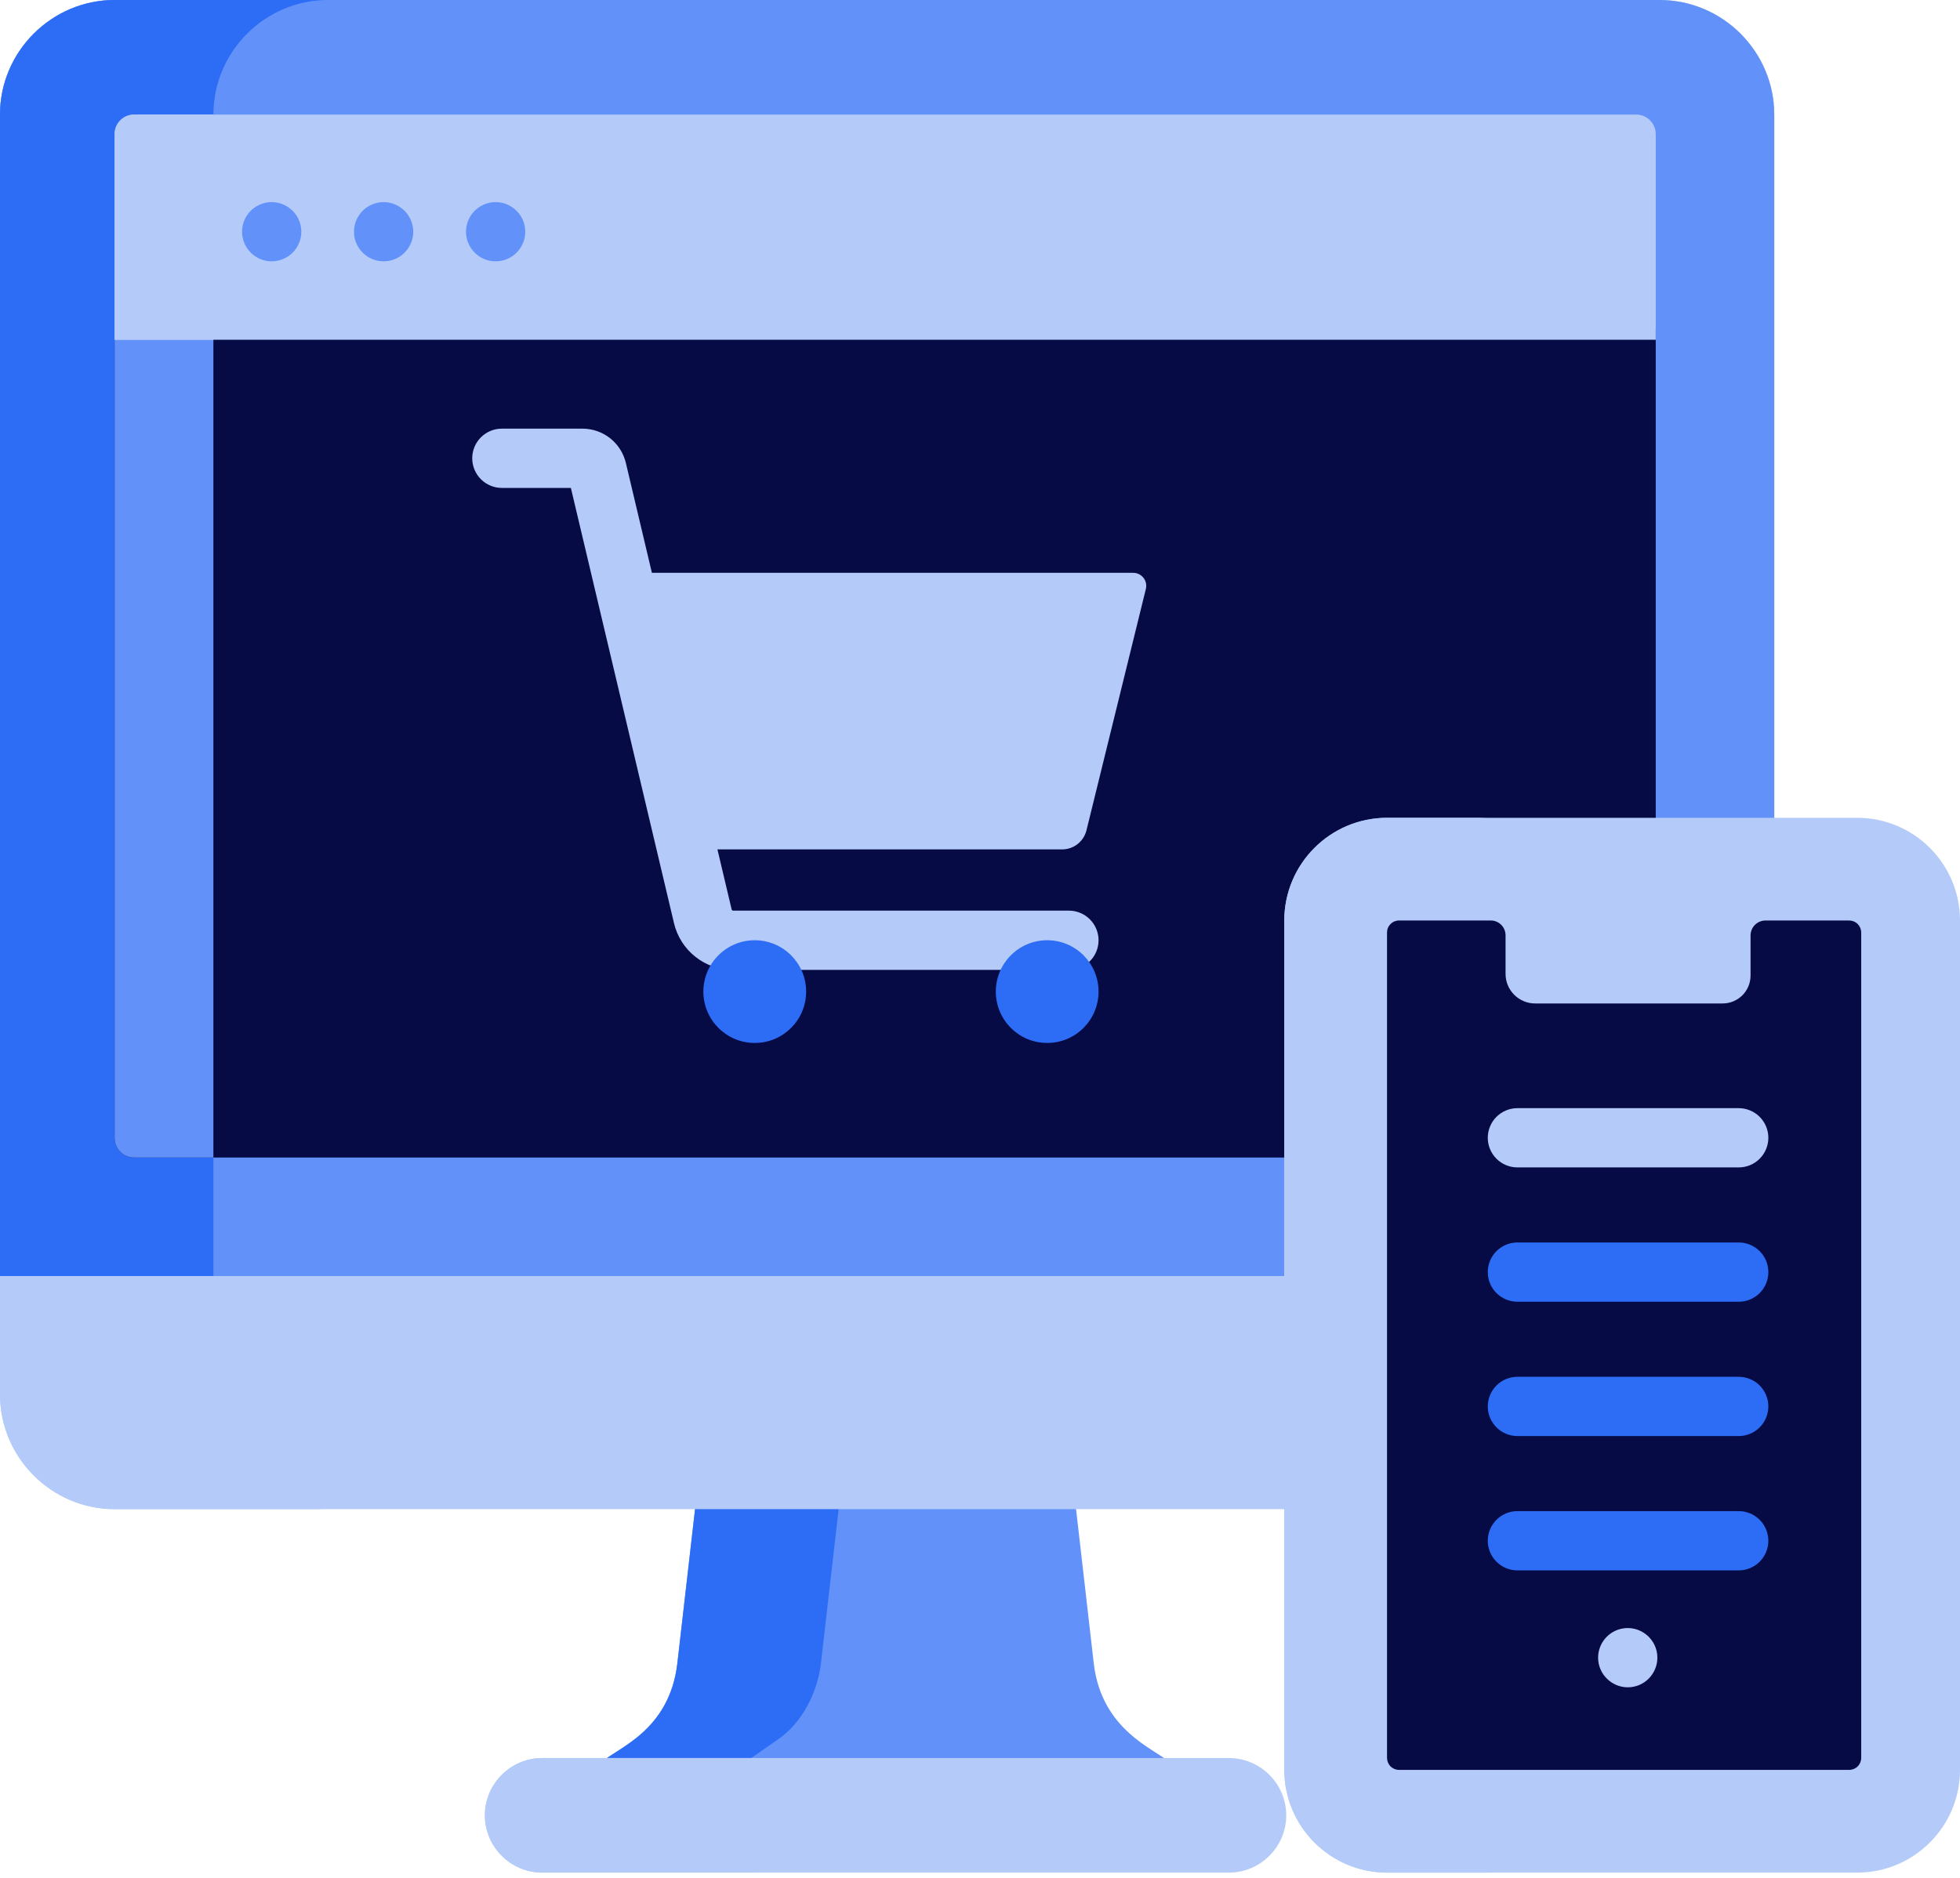 <svg xmlns="http://www.w3.org/2000/svg" width="72" height="69" viewBox="0 0 72 69" fill="none"><path d="M24.881 61.126C24.588 63.617 22.645 64.236 22.142 64.724H42.919C42.461 64.279 40.472 63.605 40.18 61.126L39.512 55.306H25.549L24.881 61.126Z" fill="#6292F9"></path><path d="M30.156 61.126L30.824 55.306H25.55L24.882 61.126C24.588 63.617 22.645 64.236 22.142 64.724H27.416L28.609 63.891C29.467 63.292 30.031 62.186 30.156 61.126Z" fill="#2D6DF6"></path><path d="M45.145 64.597H19.917C18.76 64.597 17.812 65.544 17.812 66.702C17.812 67.859 18.76 68.807 19.917 68.807H45.145C46.303 68.807 47.25 67.859 47.25 66.702C47.25 65.544 46.303 64.597 45.145 64.597Z" fill="#B4CBF9"></path><path d="M25.651 66.702C25.651 65.544 26.598 64.597 27.756 64.597H19.917C18.76 64.597 17.812 65.544 17.812 66.702C17.812 67.859 18.76 68.806 19.917 68.806H27.756C26.599 68.806 25.651 67.859 25.651 66.702Z" fill="#B4CBF9"></path><path d="M47.758 34.263C47.758 32.176 49.45 30.484 51.537 30.484H65.177V4.213C65.177 1.896 63.282 0 60.964 0H4.213C1.896 0 0 1.896 0 4.213V51.238C0 53.556 1.896 55.452 4.213 55.452H47.758V34.263Z" fill="#B4CBF9"></path><path d="M7.839 51.238V4.213C7.839 1.896 9.735 0 12.052 0H4.213C1.896 0 0 1.896 0 4.213V51.238C0 53.556 1.896 55.452 4.213 55.452H12.052C9.735 55.452 7.839 53.556 7.839 51.238Z" fill="#B4CBF9"></path><path d="M47.758 34.263C47.758 32.176 49.45 30.484 51.537 30.484H65.177V4.213C65.177 1.896 63.282 0 60.964 0H4.213C1.896 0 0 1.896 0 4.213V46.887H47.758V34.263Z" fill="#6292F9"></path><path d="M7.839 4.213C7.839 1.896 9.735 0 12.052 0H4.213C1.901 0 0 1.895 0 4.213V46.887H7.839V4.213Z" fill="#2D6DF6"></path><path d="M4.21 12.049V41.813C4.21 42.004 4.286 42.187 4.421 42.322C4.555 42.457 4.738 42.532 4.929 42.532H47.613V34.263C47.613 32.176 49.305 30.484 51.392 30.484H60.823V12.049H4.21Z" fill="#060A45"></path><path d="M7.839 12.049H4.21V41.813C4.21 42.004 4.286 42.187 4.421 42.322C4.555 42.457 4.738 42.532 4.929 42.532H7.839L7.839 12.049Z" fill="#6292F9"></path><path d="M32.319 52.212C32.071 52.162 31.849 52.029 31.689 51.834C31.529 51.639 31.442 51.395 31.442 51.143C31.442 50.186 32.609 49.685 33.301 50.374C33.56 50.64 33.668 50.99 33.599 51.357C33.476 51.947 32.92 52.324 32.319 52.212Z" fill="#B4CBF9"></path><path d="M22.744 21.048L25.145 31.21H39.018C39.224 31.21 39.423 31.141 39.585 31.014C39.747 30.887 39.861 30.71 39.911 30.51L42.096 21.628C42.111 21.558 42.11 21.486 42.094 21.416C42.078 21.347 42.046 21.282 42.001 21.227C41.956 21.171 41.9 21.126 41.835 21.095C41.771 21.064 41.701 21.048 41.629 21.048H22.744Z" fill="#B4CBF9"></path><path d="M39.267 35.637H26.932C26.43 35.638 25.942 35.47 25.548 35.159C25.154 34.848 24.876 34.413 24.76 33.925L20.971 17.928H18.436C18.147 17.928 17.87 17.813 17.666 17.609C17.462 17.404 17.347 17.128 17.347 16.839C17.347 16.55 17.462 16.273 17.666 16.069C17.87 15.865 18.147 15.75 18.436 15.75H21.393C22.16 15.75 22.818 16.272 22.993 17.018L26.878 33.42C26.883 33.442 26.906 33.46 26.932 33.46H39.266C39.555 33.46 39.832 33.575 40.036 33.779C40.24 33.983 40.355 34.26 40.355 34.548C40.355 34.691 40.327 34.833 40.272 34.965C40.218 35.097 40.138 35.217 40.036 35.318C39.935 35.419 39.815 35.5 39.683 35.554C39.551 35.609 39.41 35.637 39.267 35.637ZM60.104 4.21H4.929C4.738 4.21 4.555 4.285 4.421 4.42C4.286 4.555 4.21 4.738 4.21 4.929V12.484H60.823V4.929C60.823 4.738 60.747 4.555 60.612 4.42C60.478 4.285 60.295 4.21 60.104 4.21Z" fill="#B4CBF9"></path><path d="M7.839 4.213L7.839 4.21H4.929C4.738 4.21 4.555 4.285 4.421 4.42C4.286 4.555 4.21 4.738 4.21 4.929V12.484H7.839L7.839 4.213Z" fill="#B4CBF9"></path><path d="M9.98 9.602C9.381 9.602 8.892 9.115 8.892 8.514C8.892 7.996 9.251 7.554 9.768 7.447C10.428 7.314 11.069 7.819 11.069 8.514C11.069 8.802 10.954 9.079 10.75 9.284C10.546 9.488 10.269 9.602 9.98 9.602Z" fill="#6292F9"></path><path d="M14.093 9.602C13.495 9.602 13.004 9.12 13.004 8.514C13.004 8.006 13.355 7.555 13.879 7.447C14.56 7.313 15.181 7.838 15.181 8.514C15.181 9.106 14.702 9.602 14.093 9.602Z" fill="#6292F9"></path><path d="M18.206 9.602C17.592 9.602 17.118 9.102 17.118 8.514C17.118 8.01 17.47 7.556 17.994 7.447C18.668 7.313 19.295 7.83 19.295 8.514C19.295 8.657 19.267 8.798 19.212 8.93C19.158 9.062 19.077 9.182 18.976 9.284C18.875 9.385 18.755 9.465 18.623 9.52C18.491 9.574 18.349 9.602 18.206 9.602Z" fill="#6292F9"></path><path d="M54.726 9.653H23.226C22.937 9.653 22.66 9.539 22.456 9.334C22.252 9.13 22.137 8.853 22.137 8.565C22.137 8.276 22.252 7.999 22.456 7.795C22.66 7.591 22.937 7.476 23.226 7.476H54.726C55.015 7.476 55.292 7.591 55.496 7.795C55.7 7.999 55.815 8.276 55.815 8.565C55.815 8.853 55.7 9.13 55.496 9.334C55.292 9.539 55.015 9.653 54.726 9.653Z" fill="#B4CBF9"></path><path d="M68.221 30.049H50.957C48.87 30.049 47.178 31.741 47.178 33.828V65.028C47.178 67.115 48.87 68.807 50.957 68.807H68.221C70.308 68.807 72.001 67.115 72.001 65.028V33.828C72.001 31.741 70.308 30.049 68.221 30.049Z" fill="#B4CBF9"></path><path d="M50.964 65.027V33.828C50.964 31.741 52.656 30.049 54.743 30.049H50.957C48.87 30.049 47.178 31.741 47.178 33.828V65.028C47.178 67.115 48.87 68.807 50.957 68.807H54.743C52.656 68.807 50.964 67.115 50.964 65.027Z" fill="#B4CBF9"></path><path d="M68.371 64.591C68.371 64.708 68.325 64.82 68.242 64.903C68.159 64.986 68.047 65.032 67.93 65.032H51.393C51.276 65.032 51.164 64.986 51.081 64.903C50.998 64.82 50.952 64.708 50.952 64.591V34.264C50.952 34.206 50.963 34.148 50.985 34.095C51.007 34.041 51.04 33.993 51.081 33.952C51.122 33.911 51.17 33.878 51.224 33.856C51.278 33.834 51.335 33.822 51.393 33.822H54.763C54.907 33.822 55.045 33.88 55.147 33.982C55.249 34.084 55.306 34.222 55.306 34.366V35.784C55.306 36.073 55.421 36.349 55.625 36.553C55.829 36.757 56.105 36.871 56.393 36.871H63.281C63.553 36.871 63.814 36.763 64.006 36.571C64.198 36.379 64.306 36.118 64.306 35.846V34.371C64.306 34.226 64.364 34.086 64.467 33.983C64.57 33.88 64.709 33.823 64.855 33.823H67.93C68.047 33.823 68.159 33.869 68.242 33.952C68.324 34.035 68.371 34.147 68.371 34.264V64.591H68.371Z" fill="#060A45"></path><path d="M60.533 34.621H58.936C58.647 34.621 58.37 34.506 58.166 34.302C57.962 34.098 57.847 33.821 57.847 33.532C57.847 33.243 57.962 32.967 58.166 32.762C58.37 32.558 58.647 32.444 58.936 32.444H60.533C60.821 32.444 61.098 32.558 61.303 32.762C61.507 32.967 61.621 33.243 61.621 33.532C61.621 33.821 61.507 34.098 61.303 34.302C61.098 34.506 60.821 34.621 60.533 34.621Z" fill="#B4CBF9"></path><path d="M59.795 61.998C59.206 61.998 58.706 61.516 58.706 60.91C58.706 60.658 58.793 60.413 58.953 60.219C59.113 60.024 59.336 59.89 59.583 59.841C60.252 59.709 60.883 60.221 60.883 60.91C60.883 61.501 60.404 61.998 59.795 61.998Z" fill="#B4CBF9"></path><path d="M63.871 45.653H55.742C55.453 45.653 55.176 45.768 54.972 45.972C54.768 46.176 54.653 46.453 54.653 46.742C54.653 47.031 54.768 47.308 54.972 47.512C55.176 47.716 55.453 47.831 55.742 47.831H63.871C64.16 47.831 64.437 47.716 64.641 47.512C64.845 47.308 64.96 47.031 64.96 46.742C64.96 46.453 64.845 46.176 64.641 45.972C64.437 45.768 64.16 45.653 63.871 45.653Z" fill="#2D6DF6"></path><path d="M63.871 40.718H55.742C55.453 40.718 55.176 40.833 54.972 41.037C54.768 41.241 54.653 41.518 54.653 41.806C54.653 42.095 54.768 42.372 54.972 42.576C55.176 42.781 55.453 42.895 55.742 42.895H63.871C64.16 42.895 64.437 42.781 64.641 42.576C64.845 42.372 64.96 42.095 64.96 41.806C64.96 41.518 64.845 41.241 64.641 41.037C64.437 40.833 64.16 40.718 63.871 40.718Z" fill="#B4CBF9"></path><path d="M63.871 55.524H55.742C55.453 55.524 55.176 55.639 54.972 55.843C54.768 56.047 54.653 56.324 54.653 56.613C54.653 56.902 54.768 57.179 54.972 57.383C55.176 57.587 55.453 57.702 55.742 57.702H63.871C64.16 57.702 64.437 57.587 64.641 57.383C64.845 57.179 64.96 56.902 64.96 56.613C64.96 56.324 64.845 56.047 64.641 55.843C64.437 55.639 64.16 55.524 63.871 55.524Z" fill="#2D6DF6"></path><path d="M63.871 50.589H55.742C55.599 50.589 55.458 50.617 55.325 50.672C55.193 50.726 55.073 50.806 54.972 50.908C54.871 51.009 54.791 51.129 54.736 51.261C54.681 51.393 54.653 51.535 54.653 51.678C54.653 51.82 54.681 51.962 54.736 52.094C54.791 52.226 54.871 52.346 54.972 52.447C55.073 52.548 55.193 52.629 55.325 52.683C55.458 52.738 55.599 52.766 55.742 52.766H63.871C64.014 52.766 64.156 52.738 64.288 52.683C64.42 52.629 64.54 52.548 64.641 52.447C64.742 52.346 64.822 52.226 64.877 52.094C64.932 51.962 64.96 51.82 64.96 51.678C64.96 51.535 64.932 51.393 64.877 51.261C64.822 51.129 64.742 51.009 64.641 50.908C64.54 50.806 64.42 50.726 64.288 50.672C64.156 50.617 64.014 50.589 63.871 50.589Z" fill="#2D6DF6"></path><path d="M27.725 38.322C28.768 38.322 29.613 37.478 29.613 36.435C29.613 35.393 28.768 34.548 27.725 34.548C26.683 34.548 25.838 35.393 25.838 36.435C25.838 37.478 26.683 38.322 27.725 38.322Z" fill="#2D6DF6"></path><path d="M38.468 38.322C39.51 38.322 40.355 37.478 40.355 36.435C40.355 35.393 39.51 34.548 38.468 34.548C37.426 34.548 36.581 35.393 36.581 36.435C36.581 37.478 37.426 38.322 38.468 38.322Z" fill="#2D6DF6"></path></svg>